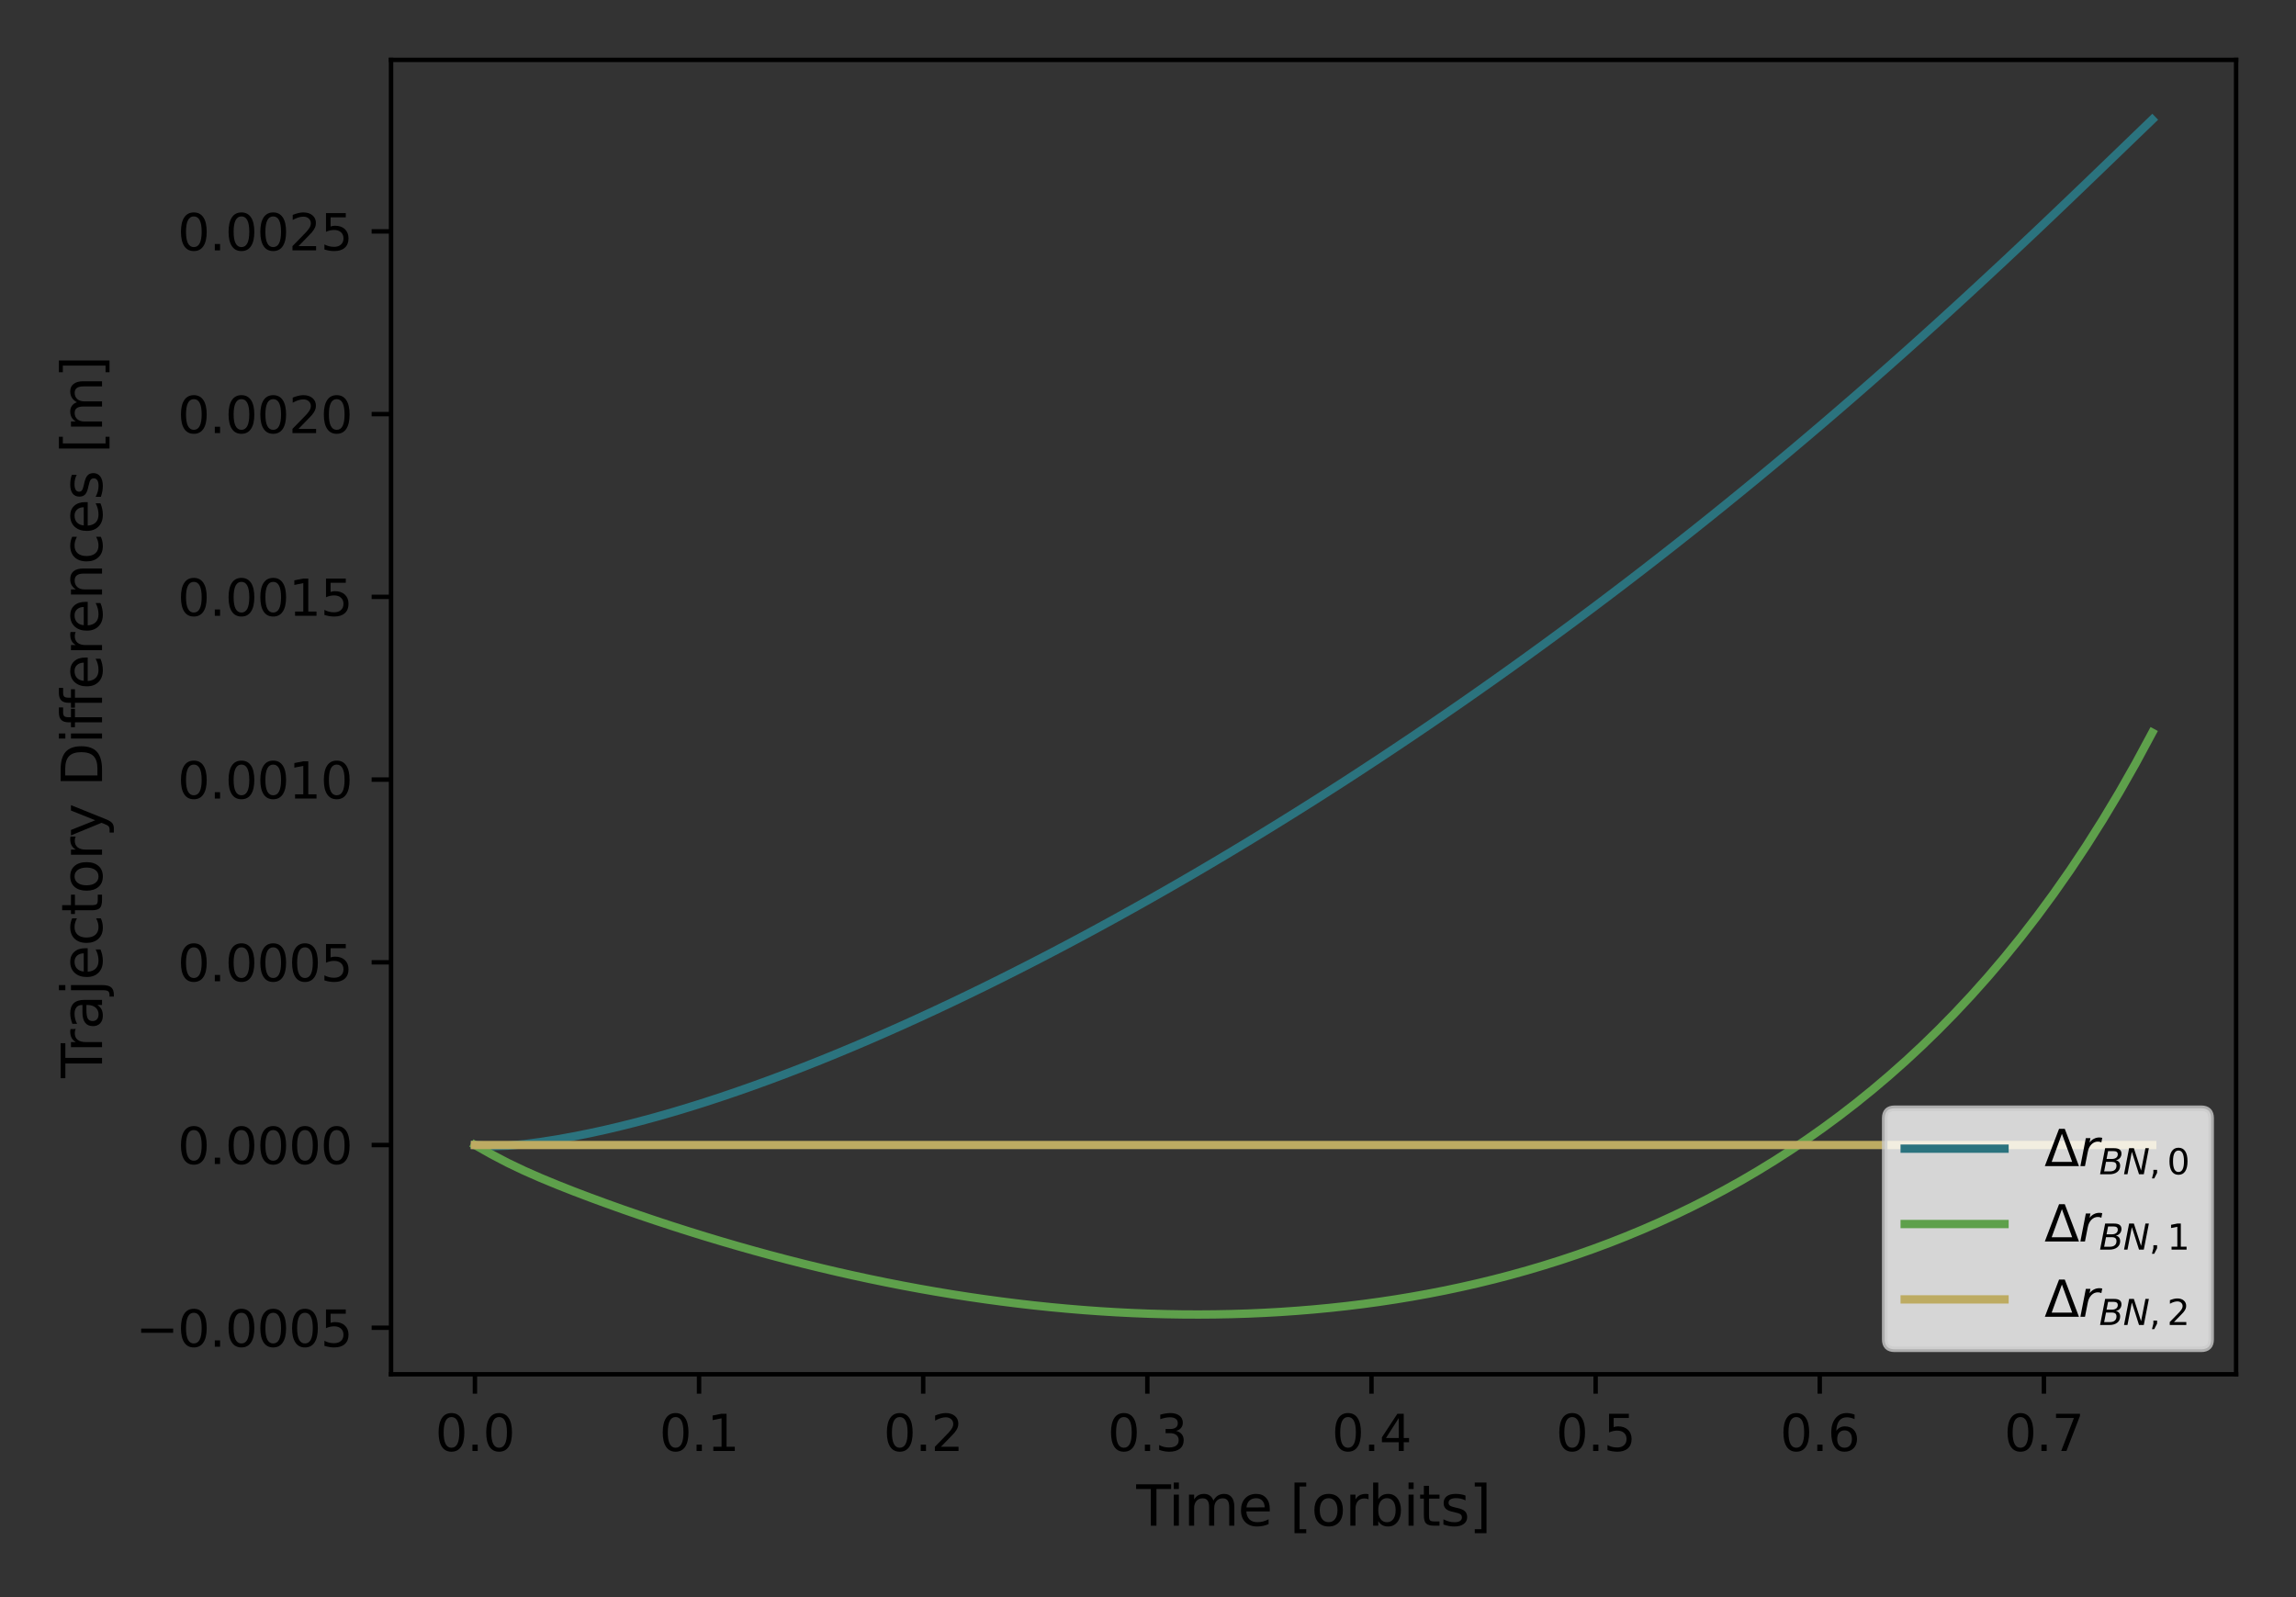 <?xml version="1.0" encoding="utf-8" standalone="no"?>
<!DOCTYPE svg PUBLIC "-//W3C//DTD SVG 1.1//EN"
  "http://www.w3.org/Graphics/SVG/1.1/DTD/svg11.dtd">
<svg height="288pt" version="1.1" viewBox="0 0 414 288" width="414pt" xmlns="http://www.w3.org/2000/svg" xmlns:xlink="http://www.w3.org/1999/xlink">
 <rect x="0" y="0" width="414" height="288" fill="#333333" stroke="none"/>
 <defs>
  <style type="text/css">*{stroke-linecap:butt;stroke-linejoin:round;}</style>
 </defs>
 <g id="figure_1">
  <g id="patch_1">
   <path d="M 0 288 
L 414 288 
L 414 0 
L 0 0 
z
" style="fill:none;"/>
  </g>
  <g id="axes_1">
   <g id="patch_2">
    <path d="M 70.511 247.812 
L 403.2 247.812 
L 403.2 10.8 
L 70.511 10.8 
z
" style="fill:none;"/>
   </g>
   <g id="matplotlib.axis_1">
    <g id="xtick_1">
     <g id="line2d_1">
      <defs>
       <path d="M 0 0 
L 0 3.5 
" id="m0f5de52d98" style="stroke:#000000;stroke-width:0.8;"/>
      </defs>
      <g>
       <use style="stroke:#000000;stroke-width:0.8;" x="85.634" xlink:href="#m0f5de52d98" y="247.812"/>
      </g>
     </g>
     <g id="text_1">
      <!-- 0.0 -->
      <g transform="translate(78.477 261.65)scale(0.09 -0.09)">
       <defs>
        <path d="M 2034 4250 
Q 1547 4250 1301 3770 
Q 1056 3291 1056 2328 
Q 1056 1369 1301 889 
Q 1547 409 2034 409 
Q 2525 409 2770 889 
Q 3016 1369 3016 2328 
Q 3016 3291 2770 3770 
Q 2525 4250 2034 4250 
z
M 2034 4750 
Q 2819 4750 3233 4129 
Q 3647 3509 3647 2328 
Q 3647 1150 3233 529 
Q 2819 -91 2034 -91 
Q 1250 -91 836 529 
Q 422 1150 422 2328 
Q 422 3509 836 4129 
Q 1250 4750 2034 4750 
z
" id="DejaVuSans-30" transform="scale(0.016)"/>
        <path d="M 684 794 
L 1344 794 
L 1344 0 
L 684 0 
L 684 794 
z
" id="DejaVuSans-2e" transform="scale(0.016)"/>
       </defs>
       <use xlink:href="#DejaVuSans-30"/>
       <use x="63.623" xlink:href="#DejaVuSans-2e"/>
       <use x="95.41" xlink:href="#DejaVuSans-30"/>
      </g>
     </g>
    </g>
    <g id="xtick_2">
     <g id="line2d_2">
      <g>
       <use style="stroke:#000000;stroke-width:0.8;" x="126.049" xlink:href="#m0f5de52d98" y="247.812"/>
      </g>
     </g>
     <g id="text_2">
      <!-- 0.1 -->
      <g transform="translate(118.893 261.65)scale(0.09 -0.09)">
       <defs>
        <path d="M 794 531 
L 1825 531 
L 1825 4091 
L 703 3866 
L 703 4441 
L 1819 4666 
L 2450 4666 
L 2450 531 
L 3481 531 
L 3481 0 
L 794 0 
L 794 531 
z
" id="DejaVuSans-31" transform="scale(0.016)"/>
       </defs>
       <use xlink:href="#DejaVuSans-30"/>
       <use x="63.623" xlink:href="#DejaVuSans-2e"/>
       <use x="95.41" xlink:href="#DejaVuSans-31"/>
      </g>
     </g>
    </g>
    <g id="xtick_3">
     <g id="line2d_3">
      <g>
       <use style="stroke:#000000;stroke-width:0.8;" x="166.464" xlink:href="#m0f5de52d98" y="247.812"/>
      </g>
     </g>
     <g id="text_3">
      <!-- 0.2 -->
      <g transform="translate(159.308 261.65)scale(0.09 -0.09)">
       <defs>
        <path d="M 1228 531 
L 3431 531 
L 3431 0 
L 469 0 
L 469 531 
Q 828 903 1448 1529 
Q 2069 2156 2228 2338 
Q 2531 2678 2651 2914 
Q 2772 3150 2772 3378 
Q 2772 3750 2511 3984 
Q 2250 4219 1831 4219 
Q 1534 4219 1204 4116 
Q 875 4013 500 3803 
L 500 4441 
Q 881 4594 1212 4672 
Q 1544 4750 1819 4750 
Q 2544 4750 2975 4387 
Q 3406 4025 3406 3419 
Q 3406 3131 3298 2873 
Q 3191 2616 2906 2266 
Q 2828 2175 2409 1742 
Q 1991 1309 1228 531 
z
" id="DejaVuSans-32" transform="scale(0.016)"/>
       </defs>
       <use xlink:href="#DejaVuSans-30"/>
       <use x="63.623" xlink:href="#DejaVuSans-2e"/>
       <use x="95.41" xlink:href="#DejaVuSans-32"/>
      </g>
     </g>
    </g>
    <g id="xtick_4">
     <g id="line2d_4">
      <g>
       <use style="stroke:#000000;stroke-width:0.8;" x="206.88" xlink:href="#m0f5de52d98" y="247.812"/>
      </g>
     </g>
     <g id="text_4">
      <!-- 0.3 -->
      <g transform="translate(199.723 261.65)scale(0.09 -0.09)">
       <defs>
        <path d="M 2597 2516 
Q 3050 2419 3304 2112 
Q 3559 1806 3559 1356 
Q 3559 666 3084 287 
Q 2609 -91 1734 -91 
Q 1441 -91 1130 -33 
Q 819 25 488 141 
L 488 750 
Q 750 597 1062 519 
Q 1375 441 1716 441 
Q 2309 441 2620 675 
Q 2931 909 2931 1356 
Q 2931 1769 2642 2001 
Q 2353 2234 1838 2234 
L 1294 2234 
L 1294 2753 
L 1863 2753 
Q 2328 2753 2575 2939 
Q 2822 3125 2822 3475 
Q 2822 3834 2567 4026 
Q 2313 4219 1838 4219 
Q 1578 4219 1281 4162 
Q 984 4106 628 3988 
L 628 4550 
Q 988 4650 1302 4700 
Q 1616 4750 1894 4750 
Q 2613 4750 3031 4423 
Q 3450 4097 3450 3541 
Q 3450 3153 3228 2886 
Q 3006 2619 2597 2516 
z
" id="DejaVuSans-33" transform="scale(0.016)"/>
       </defs>
       <use xlink:href="#DejaVuSans-30"/>
       <use x="63.623" xlink:href="#DejaVuSans-2e"/>
       <use x="95.41" xlink:href="#DejaVuSans-33"/>
      </g>
     </g>
    </g>
    <g id="xtick_5">
     <g id="line2d_5">
      <g>
       <use style="stroke:#000000;stroke-width:0.8;" x="247.295" xlink:href="#m0f5de52d98" y="247.812"/>
      </g>
     </g>
     <g id="text_5">
      <!-- 0.4 -->
      <g transform="translate(240.139 261.65)scale(0.09 -0.09)">
       <defs>
        <path d="M 2419 4116 
L 825 1625 
L 2419 1625 
L 2419 4116 
z
M 2253 4666 
L 3047 4666 
L 3047 1625 
L 3713 1625 
L 3713 1100 
L 3047 1100 
L 3047 0 
L 2419 0 
L 2419 1100 
L 313 1100 
L 313 1709 
L 2253 4666 
z
" id="DejaVuSans-34" transform="scale(0.016)"/>
       </defs>
       <use xlink:href="#DejaVuSans-30"/>
       <use x="63.623" xlink:href="#DejaVuSans-2e"/>
       <use x="95.41" xlink:href="#DejaVuSans-34"/>
      </g>
     </g>
    </g>
    <g id="xtick_6">
     <g id="line2d_6">
      <g>
       <use style="stroke:#000000;stroke-width:0.8;" x="287.711" xlink:href="#m0f5de52d98" y="247.812"/>
      </g>
     </g>
     <g id="text_6">
      <!-- 0.5 -->
      <g transform="translate(280.554 261.65)scale(0.09 -0.09)">
       <defs>
        <path d="M 691 4666 
L 3169 4666 
L 3169 4134 
L 1269 4134 
L 1269 2991 
Q 1406 3038 1543 3061 
Q 1681 3084 1819 3084 
Q 2600 3084 3056 2656 
Q 3513 2228 3513 1497 
Q 3513 744 3044 326 
Q 2575 -91 1722 -91 
Q 1428 -91 1123 -41 
Q 819 9 494 109 
L 494 744 
Q 775 591 1075 516 
Q 1375 441 1709 441 
Q 2250 441 2565 725 
Q 2881 1009 2881 1497 
Q 2881 1984 2565 2268 
Q 2250 2553 1709 2553 
Q 1456 2553 1204 2497 
Q 953 2441 691 2322 
L 691 4666 
z
" id="DejaVuSans-35" transform="scale(0.016)"/>
       </defs>
       <use xlink:href="#DejaVuSans-30"/>
       <use x="63.623" xlink:href="#DejaVuSans-2e"/>
       <use x="95.41" xlink:href="#DejaVuSans-35"/>
      </g>
     </g>
    </g>
    <g id="xtick_7">
     <g id="line2d_7">
      <g>
       <use style="stroke:#000000;stroke-width:0.8;" x="328.126" xlink:href="#m0f5de52d98" y="247.812"/>
      </g>
     </g>
     <g id="text_7">
      <!-- 0.6 -->
      <g transform="translate(320.97 261.65)scale(0.09 -0.09)">
       <defs>
        <path d="M 2113 2584 
Q 1688 2584 1439 2293 
Q 1191 2003 1191 1497 
Q 1191 994 1439 701 
Q 1688 409 2113 409 
Q 2538 409 2786 701 
Q 3034 994 3034 1497 
Q 3034 2003 2786 2293 
Q 2538 2584 2113 2584 
z
M 3366 4563 
L 3366 3988 
Q 3128 4100 2886 4159 
Q 2644 4219 2406 4219 
Q 1781 4219 1451 3797 
Q 1122 3375 1075 2522 
Q 1259 2794 1537 2939 
Q 1816 3084 2150 3084 
Q 2853 3084 3261 2657 
Q 3669 2231 3669 1497 
Q 3669 778 3244 343 
Q 2819 -91 2113 -91 
Q 1303 -91 875 529 
Q 447 1150 447 2328 
Q 447 3434 972 4092 
Q 1497 4750 2381 4750 
Q 2619 4750 2861 4703 
Q 3103 4656 3366 4563 
z
" id="DejaVuSans-36" transform="scale(0.016)"/>
       </defs>
       <use xlink:href="#DejaVuSans-30"/>
       <use x="63.623" xlink:href="#DejaVuSans-2e"/>
       <use x="95.41" xlink:href="#DejaVuSans-36"/>
      </g>
     </g>
    </g>
    <g id="xtick_8">
     <g id="line2d_8">
      <g>
       <use style="stroke:#000000;stroke-width:0.8;" x="368.542" xlink:href="#m0f5de52d98" y="247.812"/>
      </g>
     </g>
     <g id="text_8">
      <!-- 0.7 -->
      <g transform="translate(361.385 261.65)scale(0.09 -0.09)">
       <defs>
        <path d="M 525 4666 
L 3525 4666 
L 3525 4397 
L 1831 0 
L 1172 0 
L 2766 4134 
L 525 4134 
L 525 4666 
z
" id="DejaVuSans-37" transform="scale(0.016)"/>
       </defs>
       <use xlink:href="#DejaVuSans-30"/>
       <use x="63.623" xlink:href="#DejaVuSans-2e"/>
       <use x="95.41" xlink:href="#DejaVuSans-37"/>
      </g>
     </g>
    </g>
    <g id="text_9">
     <!-- Time [orbits] -->
     <g transform="translate(204.889 275.12)scale(0.1 -0.1)">
      <defs>
       <path d="M -19 4666 
L 3928 4666 
L 3928 4134 
L 2272 4134 
L 2272 0 
L 1638 0 
L 1638 4134 
L -19 4134 
L -19 4666 
z
" id="DejaVuSans-54" transform="scale(0.016)"/>
       <path d="M 603 3500 
L 1178 3500 
L 1178 0 
L 603 0 
L 603 3500 
z
M 603 4863 
L 1178 4863 
L 1178 4134 
L 603 4134 
L 603 4863 
z
" id="DejaVuSans-69" transform="scale(0.016)"/>
       <path d="M 3328 2828 
Q 3544 3216 3844 3400 
Q 4144 3584 4550 3584 
Q 5097 3584 5394 3201 
Q 5691 2819 5691 2113 
L 5691 0 
L 5113 0 
L 5113 2094 
Q 5113 2597 4934 2840 
Q 4756 3084 4391 3084 
Q 3944 3084 3684 2787 
Q 3425 2491 3425 1978 
L 3425 0 
L 2847 0 
L 2847 2094 
Q 2847 2600 2669 2842 
Q 2491 3084 2119 3084 
Q 1678 3084 1418 2786 
Q 1159 2488 1159 1978 
L 1159 0 
L 581 0 
L 581 3500 
L 1159 3500 
L 1159 2956 
Q 1356 3278 1631 3431 
Q 1906 3584 2284 3584 
Q 2666 3584 2933 3390 
Q 3200 3197 3328 2828 
z
" id="DejaVuSans-6d" transform="scale(0.016)"/>
       <path d="M 3597 1894 
L 3597 1613 
L 953 1613 
Q 991 1019 1311 708 
Q 1631 397 2203 397 
Q 2534 397 2845 478 
Q 3156 559 3463 722 
L 3463 178 
Q 3153 47 2828 -22 
Q 2503 -91 2169 -91 
Q 1331 -91 842 396 
Q 353 884 353 1716 
Q 353 2575 817 3079 
Q 1281 3584 2069 3584 
Q 2775 3584 3186 3129 
Q 3597 2675 3597 1894 
z
M 3022 2063 
Q 3016 2534 2758 2815 
Q 2500 3097 2075 3097 
Q 1594 3097 1305 2825 
Q 1016 2553 972 2059 
L 3022 2063 
z
" id="DejaVuSans-65" transform="scale(0.016)"/>
       <path id="DejaVuSans-20" transform="scale(0.016)"/>
       <path d="M 550 4863 
L 1875 4863 
L 1875 4416 
L 1125 4416 
L 1125 -397 
L 1875 -397 
L 1875 -844 
L 550 -844 
L 550 4863 
z
" id="DejaVuSans-5b" transform="scale(0.016)"/>
       <path d="M 1959 3097 
Q 1497 3097 1228 2736 
Q 959 2375 959 1747 
Q 959 1119 1226 758 
Q 1494 397 1959 397 
Q 2419 397 2687 759 
Q 2956 1122 2956 1747 
Q 2956 2369 2687 2733 
Q 2419 3097 1959 3097 
z
M 1959 3584 
Q 2709 3584 3137 3096 
Q 3566 2609 3566 1747 
Q 3566 888 3137 398 
Q 2709 -91 1959 -91 
Q 1206 -91 779 398 
Q 353 888 353 1747 
Q 353 2609 779 3096 
Q 1206 3584 1959 3584 
z
" id="DejaVuSans-6f" transform="scale(0.016)"/>
       <path d="M 2631 2963 
Q 2534 3019 2420 3045 
Q 2306 3072 2169 3072 
Q 1681 3072 1420 2755 
Q 1159 2438 1159 1844 
L 1159 0 
L 581 0 
L 581 3500 
L 1159 3500 
L 1159 2956 
Q 1341 3275 1631 3429 
Q 1922 3584 2338 3584 
Q 2397 3584 2469 3576 
Q 2541 3569 2628 3553 
L 2631 2963 
z
" id="DejaVuSans-72" transform="scale(0.016)"/>
       <path d="M 3116 1747 
Q 3116 2381 2855 2742 
Q 2594 3103 2138 3103 
Q 1681 3103 1420 2742 
Q 1159 2381 1159 1747 
Q 1159 1113 1420 752 
Q 1681 391 2138 391 
Q 2594 391 2855 752 
Q 3116 1113 3116 1747 
z
M 1159 2969 
Q 1341 3281 1617 3432 
Q 1894 3584 2278 3584 
Q 2916 3584 3314 3078 
Q 3713 2572 3713 1747 
Q 3713 922 3314 415 
Q 2916 -91 2278 -91 
Q 1894 -91 1617 61 
Q 1341 213 1159 525 
L 1159 0 
L 581 0 
L 581 4863 
L 1159 4863 
L 1159 2969 
z
" id="DejaVuSans-62" transform="scale(0.016)"/>
       <path d="M 1172 4494 
L 1172 3500 
L 2356 3500 
L 2356 3053 
L 1172 3053 
L 1172 1153 
Q 1172 725 1289 603 
Q 1406 481 1766 481 
L 2356 481 
L 2356 0 
L 1766 0 
Q 1100 0 847 248 
Q 594 497 594 1153 
L 594 3053 
L 172 3053 
L 172 3500 
L 594 3500 
L 594 4494 
L 1172 4494 
z
" id="DejaVuSans-74" transform="scale(0.016)"/>
       <path d="M 2834 3397 
L 2834 2853 
Q 2591 2978 2328 3040 
Q 2066 3103 1784 3103 
Q 1356 3103 1142 2972 
Q 928 2841 928 2578 
Q 928 2378 1081 2264 
Q 1234 2150 1697 2047 
L 1894 2003 
Q 2506 1872 2764 1633 
Q 3022 1394 3022 966 
Q 3022 478 2636 193 
Q 2250 -91 1575 -91 
Q 1294 -91 989 -36 
Q 684 19 347 128 
L 347 722 
Q 666 556 975 473 
Q 1284 391 1588 391 
Q 1994 391 2212 530 
Q 2431 669 2431 922 
Q 2431 1156 2273 1281 
Q 2116 1406 1581 1522 
L 1381 1569 
Q 847 1681 609 1914 
Q 372 2147 372 2553 
Q 372 3047 722 3315 
Q 1072 3584 1716 3584 
Q 2034 3584 2315 3537 
Q 2597 3491 2834 3397 
z
" id="DejaVuSans-73" transform="scale(0.016)"/>
       <path d="M 1947 4863 
L 1947 -844 
L 622 -844 
L 622 -397 
L 1369 -397 
L 1369 4416 
L 622 4416 
L 622 4863 
L 1947 4863 
z
" id="DejaVuSans-5d" transform="scale(0.016)"/>
      </defs>
      <use xlink:href="#DejaVuSans-54"/>
      <use x="57.959" xlink:href="#DejaVuSans-69"/>
      <use x="85.742" xlink:href="#DejaVuSans-6d"/>
      <use x="183.154" xlink:href="#DejaVuSans-65"/>
      <use x="244.678" xlink:href="#DejaVuSans-20"/>
      <use x="276.465" xlink:href="#DejaVuSans-5b"/>
      <use x="315.479" xlink:href="#DejaVuSans-6f"/>
      <use x="376.66" xlink:href="#DejaVuSans-72"/>
      <use x="417.773" xlink:href="#DejaVuSans-62"/>
      <use x="481.25" xlink:href="#DejaVuSans-69"/>
      <use x="509.033" xlink:href="#DejaVuSans-74"/>
      <use x="548.242" xlink:href="#DejaVuSans-73"/>
      <use x="600.342" xlink:href="#DejaVuSans-5d"/>
     </g>
    </g>
   </g>
   <g id="matplotlib.axis_2">
    <g id="ytick_1">
     <g id="line2d_9">
      <defs>
       <path d="M 0 0 
L -3.5 0 
" id="m707d65f476" style="stroke:#000000;stroke-width:0.8;"/>
      </defs>
      <g>
       <use style="stroke:#000000;stroke-width:0.8;" x="70.511" xlink:href="#m707d65f476" y="239.426"/>
      </g>
     </g>
     <g id="text_10">
      <!-- −0.0005 -->
      <g transform="translate(24.478 242.846)scale(0.09 -0.09)">
       <defs>
        <path d="M 678 2272 
L 4684 2272 
L 4684 1741 
L 678 1741 
L 678 2272 
z
" id="DejaVuSans-2212" transform="scale(0.016)"/>
       </defs>
       <use xlink:href="#DejaVuSans-2212"/>
       <use x="83.789" xlink:href="#DejaVuSans-30"/>
       <use x="147.412" xlink:href="#DejaVuSans-2e"/>
       <use x="179.199" xlink:href="#DejaVuSans-30"/>
       <use x="242.822" xlink:href="#DejaVuSans-30"/>
       <use x="306.445" xlink:href="#DejaVuSans-30"/>
       <use x="370.068" xlink:href="#DejaVuSans-35"/>
      </g>
     </g>
    </g>
    <g id="ytick_2">
     <g id="line2d_10">
      <g>
       <use style="stroke:#000000;stroke-width:0.8;" x="70.511" xlink:href="#m707d65f476" y="206.476"/>
      </g>
     </g>
     <g id="text_11">
      <!-- 0.0000 -->
      <g transform="translate(32.02 209.896)scale(0.09 -0.09)">
       <use xlink:href="#DejaVuSans-30"/>
       <use x="63.623" xlink:href="#DejaVuSans-2e"/>
       <use x="95.41" xlink:href="#DejaVuSans-30"/>
       <use x="159.033" xlink:href="#DejaVuSans-30"/>
       <use x="222.656" xlink:href="#DejaVuSans-30"/>
       <use x="286.279" xlink:href="#DejaVuSans-30"/>
      </g>
     </g>
    </g>
    <g id="ytick_3">
     <g id="line2d_11">
      <g>
       <use style="stroke:#000000;stroke-width:0.8;" x="70.511" xlink:href="#m707d65f476" y="173.526"/>
      </g>
     </g>
     <g id="text_12">
      <!-- 0.0005 -->
      <g transform="translate(32.02 176.946)scale(0.09 -0.09)">
       <use xlink:href="#DejaVuSans-30"/>
       <use x="63.623" xlink:href="#DejaVuSans-2e"/>
       <use x="95.41" xlink:href="#DejaVuSans-30"/>
       <use x="159.033" xlink:href="#DejaVuSans-30"/>
       <use x="222.656" xlink:href="#DejaVuSans-30"/>
       <use x="286.279" xlink:href="#DejaVuSans-35"/>
      </g>
     </g>
    </g>
    <g id="ytick_4">
     <g id="line2d_12">
      <g>
       <use style="stroke:#000000;stroke-width:0.8;" x="70.511" xlink:href="#m707d65f476" y="140.577"/>
      </g>
     </g>
     <g id="text_13">
      <!-- 0.0010 -->
      <g transform="translate(32.02 143.996)scale(0.09 -0.09)">
       <use xlink:href="#DejaVuSans-30"/>
       <use x="63.623" xlink:href="#DejaVuSans-2e"/>
       <use x="95.41" xlink:href="#DejaVuSans-30"/>
       <use x="159.033" xlink:href="#DejaVuSans-30"/>
       <use x="222.656" xlink:href="#DejaVuSans-31"/>
       <use x="286.279" xlink:href="#DejaVuSans-30"/>
      </g>
     </g>
    </g>
    <g id="ytick_5">
     <g id="line2d_13">
      <g>
       <use style="stroke:#000000;stroke-width:0.8;" x="70.511" xlink:href="#m707d65f476" y="107.627"/>
      </g>
     </g>
     <g id="text_14">
      <!-- 0.0015 -->
      <g transform="translate(32.02 111.046)scale(0.09 -0.09)">
       <use xlink:href="#DejaVuSans-30"/>
       <use x="63.623" xlink:href="#DejaVuSans-2e"/>
       <use x="95.41" xlink:href="#DejaVuSans-30"/>
       <use x="159.033" xlink:href="#DejaVuSans-30"/>
       <use x="222.656" xlink:href="#DejaVuSans-31"/>
       <use x="286.279" xlink:href="#DejaVuSans-35"/>
      </g>
     </g>
    </g>
    <g id="ytick_6">
     <g id="line2d_14">
      <g>
       <use style="stroke:#000000;stroke-width:0.8;" x="70.511" xlink:href="#m707d65f476" y="74.677"/>
      </g>
     </g>
     <g id="text_15">
      <!-- 0.0020 -->
      <g transform="translate(32.02 78.096)scale(0.09 -0.09)">
       <use xlink:href="#DejaVuSans-30"/>
       <use x="63.623" xlink:href="#DejaVuSans-2e"/>
       <use x="95.41" xlink:href="#DejaVuSans-30"/>
       <use x="159.033" xlink:href="#DejaVuSans-30"/>
       <use x="222.656" xlink:href="#DejaVuSans-32"/>
       <use x="286.279" xlink:href="#DejaVuSans-30"/>
      </g>
     </g>
    </g>
    <g id="ytick_7">
     <g id="line2d_15">
      <g>
       <use style="stroke:#000000;stroke-width:0.8;" x="70.511" xlink:href="#m707d65f476" y="41.727"/>
      </g>
     </g>
     <g id="text_16">
      <!-- 0.0025 -->
      <g transform="translate(32.02 45.146)scale(0.09 -0.09)">
       <use xlink:href="#DejaVuSans-30"/>
       <use x="63.623" xlink:href="#DejaVuSans-2e"/>
       <use x="95.41" xlink:href="#DejaVuSans-30"/>
       <use x="159.033" xlink:href="#DejaVuSans-30"/>
       <use x="222.656" xlink:href="#DejaVuSans-32"/>
       <use x="286.279" xlink:href="#DejaVuSans-35"/>
      </g>
     </g>
    </g>
    <g id="text_17">
     <!-- Trajectory Differences [m] -->
     <g transform="translate(18.398 194.396)rotate(-90)scale(0.1 -0.1)">
      <defs>
       <path d="M 2194 1759 
Q 1497 1759 1228 1600 
Q 959 1441 959 1056 
Q 959 750 1161 570 
Q 1363 391 1709 391 
Q 2188 391 2477 730 
Q 2766 1069 2766 1631 
L 2766 1759 
L 2194 1759 
z
M 3341 1997 
L 3341 0 
L 2766 0 
L 2766 531 
Q 2569 213 2275 61 
Q 1981 -91 1556 -91 
Q 1019 -91 701 211 
Q 384 513 384 1019 
Q 384 1609 779 1909 
Q 1175 2209 1959 2209 
L 2766 2209 
L 2766 2266 
Q 2766 2663 2505 2880 
Q 2244 3097 1772 3097 
Q 1472 3097 1187 3025 
Q 903 2953 641 2809 
L 641 3341 
Q 956 3463 1253 3523 
Q 1550 3584 1831 3584 
Q 2591 3584 2966 3190 
Q 3341 2797 3341 1997 
z
" id="DejaVuSans-61" transform="scale(0.016)"/>
       <path d="M 603 3500 
L 1178 3500 
L 1178 -63 
Q 1178 -731 923 -1031 
Q 669 -1331 103 -1331 
L -116 -1331 
L -116 -844 
L 38 -844 
Q 366 -844 484 -692 
Q 603 -541 603 -63 
L 603 3500 
z
M 603 4863 
L 1178 4863 
L 1178 4134 
L 603 4134 
L 603 4863 
z
" id="DejaVuSans-6a" transform="scale(0.016)"/>
       <path d="M 3122 3366 
L 3122 2828 
Q 2878 2963 2633 3030 
Q 2388 3097 2138 3097 
Q 1578 3097 1268 2742 
Q 959 2388 959 1747 
Q 959 1106 1268 751 
Q 1578 397 2138 397 
Q 2388 397 2633 464 
Q 2878 531 3122 666 
L 3122 134 
Q 2881 22 2623 -34 
Q 2366 -91 2075 -91 
Q 1284 -91 818 406 
Q 353 903 353 1747 
Q 353 2603 823 3093 
Q 1294 3584 2113 3584 
Q 2378 3584 2631 3529 
Q 2884 3475 3122 3366 
z
" id="DejaVuSans-63" transform="scale(0.016)"/>
       <path d="M 2059 -325 
Q 1816 -950 1584 -1140 
Q 1353 -1331 966 -1331 
L 506 -1331 
L 506 -850 
L 844 -850 
Q 1081 -850 1212 -737 
Q 1344 -625 1503 -206 
L 1606 56 
L 191 3500 
L 800 3500 
L 1894 763 
L 2988 3500 
L 3597 3500 
L 2059 -325 
z
" id="DejaVuSans-79" transform="scale(0.016)"/>
       <path d="M 1259 4147 
L 1259 519 
L 2022 519 
Q 2988 519 3436 956 
Q 3884 1394 3884 2338 
Q 3884 3275 3436 3711 
Q 2988 4147 2022 4147 
L 1259 4147 
z
M 628 4666 
L 1925 4666 
Q 3281 4666 3915 4102 
Q 4550 3538 4550 2338 
Q 4550 1131 3912 565 
Q 3275 0 1925 0 
L 628 0 
L 628 4666 
z
" id="DejaVuSans-44" transform="scale(0.016)"/>
       <path d="M 2375 4863 
L 2375 4384 
L 1825 4384 
Q 1516 4384 1395 4259 
Q 1275 4134 1275 3809 
L 1275 3500 
L 2222 3500 
L 2222 3053 
L 1275 3053 
L 1275 0 
L 697 0 
L 697 3053 
L 147 3053 
L 147 3500 
L 697 3500 
L 697 3744 
Q 697 4328 969 4595 
Q 1241 4863 1831 4863 
L 2375 4863 
z
" id="DejaVuSans-66" transform="scale(0.016)"/>
       <path d="M 3513 2113 
L 3513 0 
L 2938 0 
L 2938 2094 
Q 2938 2591 2744 2837 
Q 2550 3084 2163 3084 
Q 1697 3084 1428 2787 
Q 1159 2491 1159 1978 
L 1159 0 
L 581 0 
L 581 3500 
L 1159 3500 
L 1159 2956 
Q 1366 3272 1645 3428 
Q 1925 3584 2291 3584 
Q 2894 3584 3203 3211 
Q 3513 2838 3513 2113 
z
" id="DejaVuSans-6e" transform="scale(0.016)"/>
      </defs>
      <use xlink:href="#DejaVuSans-54"/>
      <use x="46.334" xlink:href="#DejaVuSans-72"/>
      <use x="87.447" xlink:href="#DejaVuSans-61"/>
      <use x="148.727" xlink:href="#DejaVuSans-6a"/>
      <use x="176.51" xlink:href="#DejaVuSans-65"/>
      <use x="238.033" xlink:href="#DejaVuSans-63"/>
      <use x="293.014" xlink:href="#DejaVuSans-74"/>
      <use x="332.223" xlink:href="#DejaVuSans-6f"/>
      <use x="393.404" xlink:href="#DejaVuSans-72"/>
      <use x="434.518" xlink:href="#DejaVuSans-79"/>
      <use x="493.697" xlink:href="#DejaVuSans-20"/>
      <use x="525.484" xlink:href="#DejaVuSans-44"/>
      <use x="602.486" xlink:href="#DejaVuSans-69"/>
      <use x="630.27" xlink:href="#DejaVuSans-66"/>
      <use x="665.475" xlink:href="#DejaVuSans-66"/>
      <use x="700.68" xlink:href="#DejaVuSans-65"/>
      <use x="762.203" xlink:href="#DejaVuSans-72"/>
      <use x="801.066" xlink:href="#DejaVuSans-65"/>
      <use x="862.59" xlink:href="#DejaVuSans-6e"/>
      <use x="925.969" xlink:href="#DejaVuSans-63"/>
      <use x="980.949" xlink:href="#DejaVuSans-65"/>
      <use x="1042.473" xlink:href="#DejaVuSans-73"/>
      <use x="1094.572" xlink:href="#DejaVuSans-20"/>
      <use x="1126.359" xlink:href="#DejaVuSans-5b"/>
      <use x="1165.373" xlink:href="#DejaVuSans-6d"/>
      <use x="1262.785" xlink:href="#DejaVuSans-5d"/>
     </g>
    </g>
   </g>
   <g id="line2d_16">
    <path clip-path="url(#p4ed2e132c6)" d="M 85.634 206.476 
L 88.599 206.692 
L 91.564 206.595 
L 94.529 206.319 
L 97.494 205.932 
L 100.459 205.463 
L 103.424 204.927 
L 106.39 204.331 
L 109.355 203.682 
L 112.32 202.977 
L 115.285 202.224 
L 118.25 201.422 
L 121.215 200.574 
L 124.18 199.683 
L 127.146 198.751 
L 130.111 197.779 
L 133.076 196.769 
L 136.041 195.724 
L 139.006 194.644 
L 141.971 193.529 
L 144.936 192.382 
L 147.902 191.205 
L 150.867 189.996 
L 153.832 188.759 
L 156.797 187.494 
L 159.762 186.2 
L 162.727 184.879 
L 165.692 183.533 
L 168.658 182.16 
L 171.623 180.764 
L 174.588 179.341 
L 177.553 177.897 
L 180.518 176.427 
L 183.483 174.934 
L 186.448 173.42 
L 189.413 171.885 
L 192.379 170.323 
L 195.344 168.744 
L 198.309 167.141 
L 201.274 165.517 
L 204.239 163.873 
L 207.204 162.209 
L 210.169 160.522 
L 213.135 158.816 
L 216.1 157.089 
L 219.065 155.341 
L 222.03 153.572 
L 224.995 151.782 
L 227.96 149.975 
L 230.925 148.147 
L 233.891 146.299 
L 236.856 144.432 
L 239.821 142.542 
L 242.786 140.636 
L 245.751 138.703 
L 248.716 136.753 
L 251.681 134.784 
L 254.647 132.798 
L 257.612 130.789 
L 260.577 128.759 
L 263.542 126.711 
L 266.507 124.64 
L 269.472 122.55 
L 272.437 120.441 
L 275.403 118.308 
L 278.368 116.157 
L 281.333 113.984 
L 284.298 111.792 
L 287.263 109.578 
L 290.228 107.342 
L 293.193 105.087 
L 296.158 102.81 
L 299.124 100.509 
L 302.089 98.188 
L 305.054 95.846 
L 308.019 93.48 
L 310.984 91.092 
L 313.949 88.683 
L 316.914 86.253 
L 319.88 83.796 
L 322.845 81.32 
L 325.81 78.819 
L 328.775 76.296 
L 331.74 73.751 
L 334.705 71.186 
L 337.67 68.593 
L 340.636 65.98 
L 343.601 63.343 
L 346.566 60.686 
L 349.531 58.005 
L 352.496 55.302 
L 355.461 52.577 
L 358.426 49.832 
L 361.392 47.074 
L 364.357 44.288 
L 367.322 41.491 
L 370.287 38.674 
L 373.252 35.843 
L 376.217 33.001 
L 379.182 30.147 
L 382.148 27.293 
L 385.113 24.431 
L 388.078 21.573 
" style="fill:none;stroke:#2b737e;stroke-linecap:square;stroke-width:1.5;"/>
   </g>
   <g id="line2d_17">
    <path clip-path="url(#p4ed2e132c6)" d="M 85.634 206.477 
L 88.599 208.149 
L 91.564 209.702 
L 94.529 211.115 
L 97.494 212.42 
L 100.459 213.646 
L 103.424 214.816 
L 106.39 215.942 
L 109.355 217.032 
L 112.32 218.091 
L 115.285 219.12 
L 118.25 220.122 
L 121.215 221.096 
L 124.18 222.043 
L 127.146 222.963 
L 130.111 223.855 
L 133.076 224.72 
L 136.041 225.557 
L 139.006 226.367 
L 141.971 227.148 
L 144.936 227.902 
L 147.902 228.626 
L 150.867 229.323 
L 153.832 229.99 
L 156.797 230.63 
L 159.762 231.24 
L 162.727 231.821 
L 165.692 232.373 
L 168.658 232.895 
L 171.623 233.388 
L 174.588 233.85 
L 177.553 234.282 
L 180.518 234.684 
L 183.483 235.056 
L 186.448 235.398 
L 189.413 235.708 
L 192.379 235.986 
L 195.344 236.233 
L 198.309 236.447 
L 201.274 236.629 
L 204.239 236.778 
L 207.204 236.894 
L 210.169 236.975 
L 213.135 237.024 
L 216.1 237.038 
L 219.065 237.017 
L 222.03 236.96 
L 224.995 236.868 
L 227.96 236.738 
L 230.925 236.573 
L 233.891 236.366 
L 236.856 236.124 
L 239.821 235.841 
L 242.786 235.518 
L 245.751 235.155 
L 248.716 234.751 
L 251.681 234.304 
L 254.647 233.812 
L 257.612 233.276 
L 260.577 232.697 
L 263.542 232.068 
L 266.507 231.393 
L 269.472 230.669 
L 272.437 229.895 
L 275.403 229.069 
L 278.368 228.189 
L 281.333 227.258 
L 284.298 226.268 
L 287.263 225.222 
L 290.228 224.117 
L 293.193 222.95 
L 296.158 221.721 
L 299.124 220.427 
L 302.089 219.065 
L 305.054 217.635 
L 308.019 216.132 
L 310.984 214.554 
L 313.949 212.9 
L 316.914 211.163 
L 319.88 209.343 
L 322.845 207.437 
L 325.81 205.44 
L 328.775 203.35 
L 331.74 201.161 
L 334.705 198.87 
L 337.67 196.47 
L 340.636 193.958 
L 343.601 191.329 
L 346.566 188.574 
L 349.531 185.688 
L 352.496 182.665 
L 355.461 179.498 
L 358.426 176.178 
L 361.392 172.694 
L 364.357 169.041 
L 367.322 165.207 
L 370.287 161.176 
L 373.252 156.941 
L 376.217 152.486 
L 379.182 147.792 
L 382.148 142.847 
L 385.113 137.629 
L 388.078 132.119 
" style="fill:none;stroke:#5ea04b;stroke-linecap:square;stroke-width:1.5;"/>
   </g>
   <g id="line2d_18">
    <path clip-path="url(#p4ed2e132c6)" d="M 85.634 206.476 
L 88.599 206.476 
L 91.564 206.476 
L 94.529 206.476 
L 97.494 206.476 
L 100.459 206.476 
L 103.424 206.476 
L 106.39 206.476 
L 109.355 206.476 
L 112.32 206.476 
L 115.285 206.476 
L 118.25 206.476 
L 121.215 206.476 
L 124.18 206.476 
L 127.146 206.476 
L 130.111 206.476 
L 133.076 206.476 
L 136.041 206.476 
L 139.006 206.476 
L 141.971 206.476 
L 144.936 206.476 
L 147.902 206.476 
L 150.867 206.476 
L 153.832 206.476 
L 156.797 206.476 
L 159.762 206.476 
L 162.727 206.476 
L 165.692 206.476 
L 168.658 206.476 
L 171.623 206.476 
L 174.588 206.476 
L 177.553 206.476 
L 180.518 206.476 
L 183.483 206.476 
L 186.448 206.476 
L 189.413 206.476 
L 192.379 206.476 
L 195.344 206.476 
L 198.309 206.476 
L 201.274 206.476 
L 204.239 206.476 
L 207.204 206.476 
L 210.169 206.476 
L 213.135 206.476 
L 216.1 206.476 
L 219.065 206.476 
L 222.03 206.476 
L 224.995 206.476 
L 227.96 206.476 
L 230.925 206.476 
L 233.891 206.476 
L 236.856 206.476 
L 239.821 206.476 
L 242.786 206.476 
L 245.751 206.476 
L 248.716 206.476 
L 251.681 206.476 
L 254.647 206.476 
L 257.612 206.476 
L 260.577 206.476 
L 263.542 206.476 
L 266.507 206.476 
L 269.472 206.476 
L 272.437 206.476 
L 275.403 206.476 
L 278.368 206.476 
L 281.333 206.476 
L 284.298 206.476 
L 287.263 206.476 
L 290.228 206.476 
L 293.193 206.476 
L 296.158 206.476 
L 299.124 206.476 
L 302.089 206.476 
L 305.054 206.476 
L 308.019 206.476 
L 310.984 206.476 
L 313.949 206.476 
L 316.914 206.476 
L 319.88 206.476 
L 322.845 206.476 
L 325.81 206.476 
L 328.775 206.476 
L 331.74 206.476 
L 334.705 206.476 
L 337.67 206.476 
L 340.636 206.476 
L 343.601 206.476 
L 346.566 206.476 
L 349.531 206.476 
L 352.496 206.476 
L 355.461 206.476 
L 358.426 206.476 
L 361.392 206.476 
L 364.357 206.476 
L 367.322 206.476 
L 370.287 206.476 
L 373.252 206.476 
L 376.217 206.476 
L 379.182 206.476 
L 382.148 206.476 
L 385.113 206.476 
L 388.078 206.476 
" style="fill:none;stroke:#bdab62;stroke-linecap:square;stroke-width:1.5;"/>
   </g>
   <g id="patch_3">
    <path d="M 70.511 247.812 
L 70.511 10.8 
" style="fill:none;stroke:#000000;stroke-linecap:square;stroke-linejoin:miter;stroke-width:0.8;"/>
   </g>
   <g id="patch_4">
    <path d="M 403.2 247.812 
L 403.2 10.8 
" style="fill:none;stroke:#000000;stroke-linecap:square;stroke-linejoin:miter;stroke-width:0.8;"/>
   </g>
   <g id="patch_5">
    <path d="M 70.511 247.812 
L 403.2 247.812 
" style="fill:none;stroke:#000000;stroke-linecap:square;stroke-linejoin:miter;stroke-width:0.8;"/>
   </g>
   <g id="patch_6">
    <path d="M 70.511 10.8 
L 403.2 10.8 
" style="fill:none;stroke:#000000;stroke-linecap:square;stroke-linejoin:miter;stroke-width:0.8;"/>
   </g>
   <g id="legend_1">
    <g id="patch_7">
     <path d="M 341.64 243.312 
L 396.9 243.312 
Q 398.7 243.312 398.7 241.512 
L 398.7 201.646 
Q 398.7 199.846 396.9 199.846 
L 341.64 199.846 
Q 339.84 199.846 339.84 201.646 
L 339.84 241.512 
Q 339.84 243.312 341.64 243.312 
z
" style="fill:#ffffff;opacity:0.8;stroke:#cccccc;stroke-linejoin:miter;"/>
    </g>
    <g id="line2d_19">
     <path d="M 343.44 207.134 
L 361.44 207.134 
" style="fill:none;stroke:#2b737e;stroke-linecap:square;stroke-width:1.5;"/>
    </g>
    <g id="line2d_20"/>
    <g id="text_18">
     <!-- $\Delta r_{BN,0}$ -->
     <g transform="translate(368.64 210.284)scale(0.09 -0.09)">
      <defs>
       <path d="M 2188 4044 
L 906 525 
L 3472 525 
L 2188 4044 
z
M 50 0 
L 1831 4666 
L 2547 4666 
L 4325 0 
L 50 0 
z
" id="DejaVuSans-394" transform="scale(0.016)"/>
       <path d="M 2853 2969 
Q 2766 3016 2653 3041 
Q 2541 3066 2413 3066 
Q 1953 3066 1609 2717 
Q 1266 2369 1153 1784 
L 800 0 
L 225 0 
L 909 3500 
L 1484 3500 
L 1375 2956 
Q 1603 3259 1920 3421 
Q 2238 3584 2597 3584 
Q 2691 3584 2781 3573 
Q 2872 3563 2963 3538 
L 2853 2969 
z
" id="DejaVuSans-Oblique-72" transform="scale(0.016)"/>
       <path d="M 1081 4666 
L 2694 4666 
Q 3350 4666 3675 4422 
Q 4000 4178 4000 3688 
Q 4000 3238 3720 2911 
Q 3441 2584 2988 2516 
Q 3375 2428 3569 2181 
Q 3763 1934 3763 1522 
Q 3763 819 3242 409 
Q 2722 0 1819 0 
L 172 0 
L 1081 4666 
z
M 1234 2228 
L 903 519 
L 1919 519 
Q 2491 519 2800 781 
Q 3109 1044 3109 1522 
Q 3109 1891 2904 2059 
Q 2700 2228 2247 2228 
L 1234 2228 
z
M 1606 4147 
L 1331 2741 
L 2272 2741 
Q 2775 2741 3058 2959 
Q 3341 3178 3341 3566 
Q 3341 3869 3150 4008 
Q 2959 4147 2541 4147 
L 1606 4147 
z
" id="DejaVuSans-Oblique-42" transform="scale(0.016)"/>
       <path d="M 1081 4666 
L 1931 4666 
L 3219 666 
L 4000 4666 
L 4616 4666 
L 3706 0 
L 2853 0 
L 1569 4025 
L 788 0 
L 172 0 
L 1081 4666 
z
" id="DejaVuSans-Oblique-4e" transform="scale(0.016)"/>
       <path d="M 750 794 
L 1409 794 
L 1409 256 
L 897 -744 
L 494 -744 
L 750 256 
L 750 794 
z
" id="DejaVuSans-2c" transform="scale(0.016)"/>
      </defs>
      <use transform="translate(0 0.094)" xlink:href="#DejaVuSans-394"/>
      <use transform="translate(68.408 0.094)" xlink:href="#DejaVuSans-Oblique-72"/>
      <use transform="translate(109.521 -16.312)scale(0.7)" xlink:href="#DejaVuSans-Oblique-42"/>
      <use transform="translate(157.544 -16.312)scale(0.7)" xlink:href="#DejaVuSans-Oblique-4e"/>
      <use transform="translate(209.907 -16.312)scale(0.7)" xlink:href="#DejaVuSans-2c"/>
      <use transform="translate(245.796 -16.312)scale(0.7)" xlink:href="#DejaVuSans-30"/>
     </g>
    </g>
    <g id="line2d_21">
     <path d="M 343.44 220.723 
L 361.44 220.723 
" style="fill:none;stroke:#5ea04b;stroke-linecap:square;stroke-width:1.5;"/>
    </g>
    <g id="line2d_22"/>
    <g id="text_19">
     <!-- $\Delta r_{BN,1}$ -->
     <g transform="translate(368.64 223.873)scale(0.09 -0.09)">
      <use transform="translate(0 0.094)" xlink:href="#DejaVuSans-394"/>
      <use transform="translate(68.408 0.094)" xlink:href="#DejaVuSans-Oblique-72"/>
      <use transform="translate(109.521 -16.312)scale(0.7)" xlink:href="#DejaVuSans-Oblique-42"/>
      <use transform="translate(157.544 -16.312)scale(0.7)" xlink:href="#DejaVuSans-Oblique-4e"/>
      <use transform="translate(209.907 -16.312)scale(0.7)" xlink:href="#DejaVuSans-2c"/>
      <use transform="translate(245.796 -16.312)scale(0.7)" xlink:href="#DejaVuSans-31"/>
     </g>
    </g>
    <g id="line2d_23">
     <path d="M 343.44 234.312 
L 361.44 234.312 
" style="fill:none;stroke:#bdab62;stroke-linecap:square;stroke-width:1.5;"/>
    </g>
    <g id="line2d_24"/>
    <g id="text_20">
     <!-- $\Delta r_{BN,2}$ -->
     <g transform="translate(368.64 237.462)scale(0.09 -0.09)">
      <use transform="translate(0 0.094)" xlink:href="#DejaVuSans-394"/>
      <use transform="translate(68.408 0.094)" xlink:href="#DejaVuSans-Oblique-72"/>
      <use transform="translate(109.521 -16.312)scale(0.7)" xlink:href="#DejaVuSans-Oblique-42"/>
      <use transform="translate(157.544 -16.312)scale(0.7)" xlink:href="#DejaVuSans-Oblique-4e"/>
      <use transform="translate(209.907 -16.312)scale(0.7)" xlink:href="#DejaVuSans-2c"/>
      <use transform="translate(245.796 -16.312)scale(0.7)" xlink:href="#DejaVuSans-32"/>
     </g>
    </g>
   </g>
  </g>
 </g>
 <defs>
  <clipPath id="p4ed2e132c6">
   <rect height="237.012" width="332.689" x="70.511" y="10.8"/>
  </clipPath>
 </defs>
</svg>
